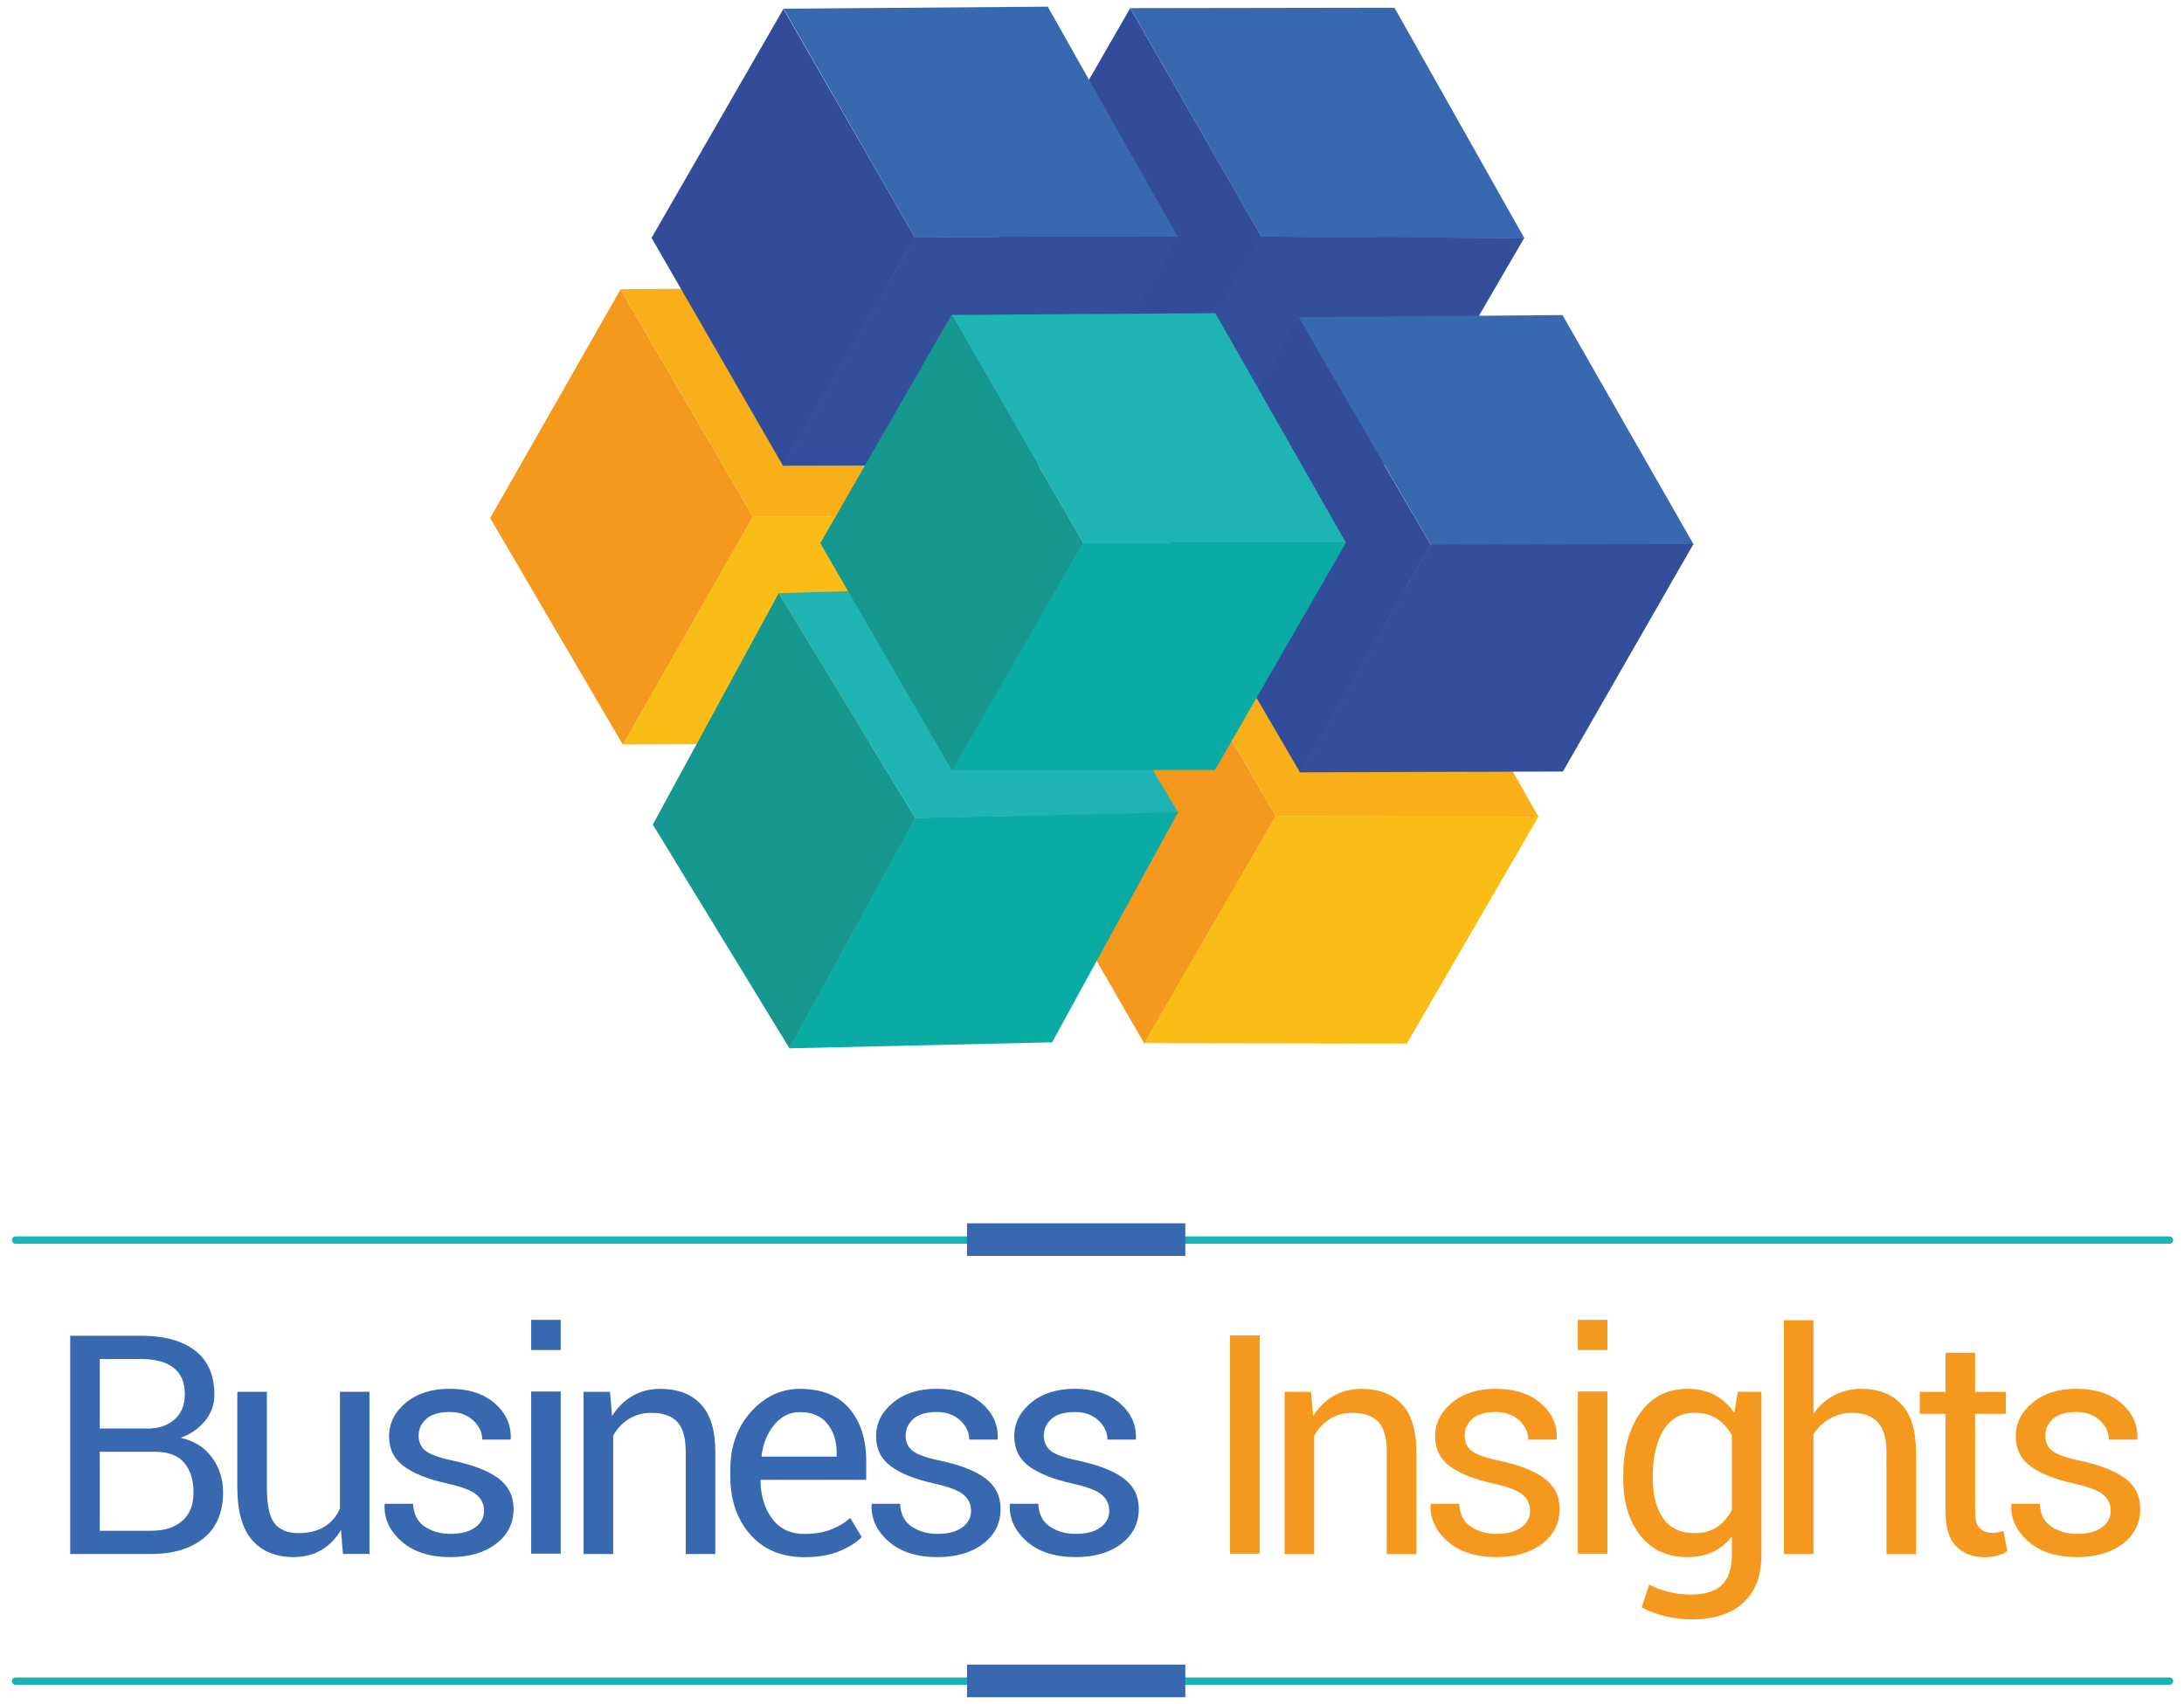 <?xml version="1.0" encoding="UTF-8" standalone="no"?> <svg xmlns:inkscape="http://www.inkscape.org/namespaces/inkscape" xmlns:sodipodi="http://sodipodi.sourceforge.net/DTD/sodipodi-0.dtd" xmlns="http://www.w3.org/2000/svg" xmlns:svg="http://www.w3.org/2000/svg" width="455" height="355" viewBox="0 0 120.385 93.927" version="1.1" id="svg1" inkscape:version="1.3 (0e150ed6c4, 2023-07-21)" sodipodi:docname="bi_logotipo_color_v.svg"><defs id="defs1"><clipPath id="clipPath2"><path d="M 0,343.867 H 506.92 V 0 H 0 Z" transform="translate(-104.917,-77.073)" id="path2"></path></clipPath><clipPath id="clipPath4"><path d="M 0,343.867 H 506.92 V 0 H 0 Z" transform="translate(-141.021,-65.369)" id="path4"></path></clipPath><clipPath id="clipPath6"><path d="M 0,343.867 H 506.92 V 0 H 0 Z" transform="translate(-162.428,-68.239)" id="path6"></path></clipPath><clipPath id="clipPath8"><path d="M 0,343.867 H 506.92 V 0 H 0 Z" id="path8"></path></clipPath><clipPath id="clipPath10"><path d="M 0,343.867 H 506.92 V 0 H 0 Z" transform="translate(-181.279,-86.041)" id="path10"></path></clipPath><clipPath id="clipPath12"><path d="M 0,343.867 H 506.92 V 0 H 0 Z" transform="translate(-209.684,-83.015)" id="path12"></path></clipPath><clipPath id="clipPath14"><path d="M 0,343.867 H 506.92 V 0 H 0 Z" transform="translate(-235.319,-68.239)" id="path14"></path></clipPath><clipPath id="clipPath16"><path d="M 0,343.867 H 506.92 V 0 H 0 Z" transform="translate(-256.001,-68.239)" id="path16"></path></clipPath><clipPath id="clipPath18"><path d="M 0,343.867 H 506.92 V 0 H 0 Z" id="path18"></path></clipPath><clipPath id="clipPath20"><path d="M 0,343.867 H 506.92 V 0 H 0 Z" transform="translate(-286.202,-86.041)" id="path20"></path></clipPath><clipPath id="clipPath22"><path d="M 0,343.867 H 506.92 V 0 H 0 Z" transform="translate(-318.984,-68.239)" id="path22"></path></clipPath><clipPath id="clipPath24"><path d="M 0,343.867 H 506.92 V 0 H 0 Z" id="path24"></path></clipPath><clipPath id="clipPath26"><path d="M 0,343.867 H 506.92 V 0 H 0 Z" transform="translate(-337.355,-72.992)" id="path26"></path></clipPath><clipPath id="clipPath28"><path d="M 0,343.867 H 506.92 V 0 H 0 Z" transform="translate(-361.392,-82.79)" id="path28"></path></clipPath><clipPath id="clipPath30"><path d="M 0,343.867 H 506.92 V 0 H 0 Z" transform="translate(-385.592,-91.894)" id="path30"></path></clipPath><clipPath id="clipPath32"><path d="M 0,343.867 H 506.92 V 0 H 0 Z" transform="translate(-405.884,-68.239)" id="path32"></path></clipPath><clipPath id="clipPath34"><path d="M 0,343.867 H 506.92 V 0 H 0 Z" transform="translate(-261.262,-206.357)" id="path34"></path></clipPath><clipPath id="clipPath36"><path d="M 0,343.867 H 506.92 V 0 H 0 Z" transform="translate(-261.284,-206.396)" id="path36"></path></clipPath><clipPath id="clipPath38"><path d="M 0,343.867 H 506.92 V 0 H 0 Z" transform="translate(-300.544,-138.179)" id="path38"></path></clipPath><clipPath id="clipPath40"><path d="M 0,343.867 H 506.92 V 0 H 0 Z" transform="translate(-182.862,-251.087)" id="path40"></path></clipPath><clipPath id="clipPath42"><path d="M 0,343.867 H 506.92 V 0 H 0 Z" transform="translate(-182.858,-251.1)" id="path42"></path></clipPath><clipPath id="clipPath44"><path d="M 0,343.867 H 506.92 V 0 H 0 Z" transform="translate(-222.515,-183.113)" id="path44"></path></clipPath><clipPath id="clipPath46"><path d="M 0,343.867 H 506.92 V 0 H 0 Z" transform="translate(-259.143,-293.182)" id="path46"></path></clipPath><clipPath id="clipPath48"><path d="M 0,343.867 H 506.92 V 0 H 0 Z" transform="translate(-259.154,-293.184)" id="path48"></path></clipPath><clipPath id="clipPath50"><path d="M 0,343.867 H 506.92 V 0 H 0 Z" transform="translate(-298.355,-224.831)" id="path50"></path></clipPath><clipPath id="clipPath52"><path d="M 0,343.867 H 506.92 V 0 H 0 Z" transform="translate(-206.53,-205.605)" id="path52"></path></clipPath><clipPath id="clipPath54"><path d="M 0,343.867 H 506.92 V 0 H 0 Z" transform="translate(-206.532,-205.606)" id="path54"></path></clipPath><clipPath id="clipPath56"><path d="M 0,343.867 H 506.92 V 0 H 0 Z" transform="translate(-247.45,-138.37)" id="path56"></path></clipPath><clipPath id="clipPath58"><path d="M 0,343.867 H 506.92 V 0 H 0 Z" transform="translate(-284.322,-246.844)" id="path58"></path></clipPath><clipPath id="clipPath60"><path d="M 0,343.867 H 506.92 V 0 H 0 Z" transform="translate(-284.353,-246.911)" id="path60"></path></clipPath><clipPath id="clipPath62"><path d="M 0,343.867 H 506.92 V 0 H 0 Z" transform="translate(-323.898,-178.906)" id="path62"></path></clipPath><clipPath id="clipPath64"><path d="M 0,343.867 H 506.92 V 0 H 0 Z" transform="translate(-207.233,-293.061)" id="path64"></path></clipPath><clipPath id="clipPath66"><path d="M 0,343.867 H 506.92 V 0 H 0 Z" transform="translate(-207.255,-293.1)" id="path66"></path></clipPath><clipPath id="clipPath68"><path d="M 0,343.867 H 506.92 V 0 H 0 Z" transform="translate(-246.533,-224.778)" id="path68"></path></clipPath><clipPath id="clipPath70"><path d="M 0,343.867 H 506.92 V 0 H 0 Z" transform="translate(-232.365,-247.22)" id="path70"></path></clipPath><clipPath id="clipPath72"><path d="M 0,343.867 H 506.92 V 0 H 0 Z" transform="translate(-232.387,-247.258)" id="path72"></path></clipPath><clipPath id="clipPath74"><path d="M 0,343.867 H 506.92 V 0 H 0 Z" transform="translate(-271.823,-179.131)" id="path74"></path></clipPath><clipPath id="clipPath76"><path d="M 0,343.867 H 506.92 V 0 H 0 Z" transform="translate(-92.326,-108.767)" id="path76"></path></clipPath><clipPath id="clipPath78"><path d="M 0,343.867 H 506.92 V 0 H 0 Z" id="path78"></path></clipPath><clipPath id="clipPath80"><path d="M 0,343.867 H 506.92 V 0 H 0 Z" transform="translate(-92.326,-42.741)" id="path80"></path></clipPath><clipPath id="clipPath82"><path d="M 0,343.867 H 506.92 V 0 H 0 Z" id="path82"></path></clipPath></defs><g inkscape:label="Capa 1" inkscape:groupmode="layer" id="layer1"><g id="g1" transform="matrix(1.044,0,0,1.044,-49.348,-108.189)" style="stroke-width:0.958"><path id="path1" d="m 0,0 v -11.816 h 7.652 c 2.004,0 3.568,0.495 4.689,1.485 1.122,0.99 1.683,2.394 1.683,4.211 0,1.905 -0.467,3.402 -1.402,4.489 C 11.687,-0.544 10.247,0 8.302,0 Z m 0,3.475 h 7.158 c 1.645,0 2.985,0.452 4.017,1.356 1.032,0.904 1.548,2.164 1.548,3.778 0,1.764 -0.557,3.083 -1.672,3.957 -1.114,0.875 -2.718,1.312 -4.813,1.312 L 0,13.878 Z M -4.42,-15.291 V 17.354 H 6.238 c 3.411,0 6.081,-0.737 8.011,-2.208 1.929,-1.473 2.894,-3.682 2.894,-6.626 0,-1.451 -0.464,-2.747 -1.391,-3.89 -0.927,-1.144 -2.147,-1.992 -3.658,-2.545 1.975,-0.419 3.527,-1.383 4.656,-2.893 1.13,-1.509 1.695,-3.265 1.695,-5.268 0,-2.989 -0.969,-5.274 -2.906,-6.85 -1.937,-1.577 -4.566,-2.365 -7.887,-2.365 z" style="fill:#3868b0;fill-opacity:1;fill-rule:nonzero;stroke:none;stroke-width:0.958" transform="matrix(0.353,0,0,-0.353,52.535,180.299)" clip-path="url(#clipPath2)"></path><path id="path3" d="m 0,0 c -0.763,-1.3 -1.743,-2.302 -2.939,-3.004 -1.198,-0.703 -2.581,-1.054 -4.152,-1.054 -2.647,0 -4.712,0.844 -6.193,2.534 -1.481,1.688 -2.221,4.319 -2.221,7.892 v 14.304 h 4.42 V 6.323 c 0,-2.587 0.382,-4.365 1.145,-5.337 0.763,-0.971 1.952,-1.457 3.567,-1.457 1.571,0 2.869,0.318 3.894,0.953 1.024,0.635 1.798,1.537 2.322,2.702 v 17.488 h 4.42 V -3.587 H 0.292 Z" style="fill:#3868b0;fill-opacity:1;fill-rule:nonzero;stroke:none;stroke-width:0.958" transform="matrix(0.353,0,0,-0.353,65.272,184.427)" clip-path="url(#clipPath4)"></path><path id="path5" d="m 0,0 c 0,0.972 -0.37,1.771 -1.11,2.398 -0.741,0.629 -2.143,1.174 -4.208,1.638 -2.947,0.642 -5.164,1.511 -6.653,2.608 -1.488,1.096 -2.232,2.592 -2.232,4.488 0,1.97 0.837,3.648 2.513,5.037 1.675,1.388 3.859,2.082 6.552,2.082 2.827,0 5.075,-0.726 6.742,-2.175 1.668,-1.45 2.465,-3.214 2.39,-5.292 L 3.95,10.649 h -4.219 c 0,1.062 -0.445,2.015 -1.335,2.86 -0.89,0.844 -2.068,1.266 -3.534,1.266 -1.571,0 -2.737,-0.344 -3.501,-1.031 -0.762,-0.687 -1.144,-1.517 -1.144,-2.489 0,-0.956 0.337,-1.712 1.01,-2.265 C -8.1,8.438 -6.731,7.944 -4.667,7.511 -1.601,6.853 0.681,5.96 2.177,4.832 3.672,3.703 4.42,2.189 4.42,0.291 c 0,-2.152 -0.871,-3.894 -2.613,-5.224 -1.743,-1.331 -4.021,-1.995 -6.833,-1.995 -3.097,0 -5.535,0.784 -7.315,2.354 -1.78,1.569 -2.625,3.4 -2.535,5.493 l 0.044,0.135 h 4.219 c 0.074,-1.562 0.658,-2.703 1.75,-3.425 1.092,-0.722 2.371,-1.082 3.837,-1.082 1.571,0 2.801,0.317 3.691,0.953 C -0.445,-1.865 0,-1.031 0,0" style="fill:#3868b0;fill-opacity:1;fill-rule:nonzero;stroke:none;stroke-width:0.958" transform="matrix(0.353,0,0,-0.353,72.824,183.415)" clip-path="url(#clipPath6)"></path><path id="path7" d="m 173.798,61.782 h -4.42 v 24.259 h 4.42 z m 0,30.47 h -4.42 v 4.507 h 4.42 z" style="fill:#3868b0;fill-opacity:1;fill-rule:nonzero;stroke:none;stroke-width:0.958" transform="matrix(0.353,0,0,-0.353,15.523,207.488)" clip-path="url(#clipPath8)"></path><path id="path9" d="m 0,0 0.314,-3.609 c 0.808,1.285 1.821,2.283 3.04,2.993 1.22,0.71 2.607,1.065 4.163,1.065 2.618,0 4.645,-0.766 6.081,-2.299 1.436,-1.532 2.154,-3.897 2.154,-7.095 v -15.314 h -4.42 v 15.224 c 0,2.138 -0.423,3.654 -1.268,4.552 -0.846,0.896 -2.136,1.344 -3.871,1.344 -1.272,0 -2.398,-0.306 -3.377,-0.919 -0.98,-0.613 -1.761,-1.45 -2.345,-2.511 v -17.69 h -4.42 V 0 Z" style="fill:#3868b0;fill-opacity:1;fill-rule:nonzero;stroke:none;stroke-width:0.958" transform="matrix(0.353,0,0,-0.353,79.474,177.135)" clip-path="url(#clipPath10)"></path><path id="path11" d="m 0,0 c -1.481,0 -2.745,-0.622 -3.792,-1.866 -1.047,-1.244 -1.69,-2.804 -1.93,-4.681 l 0.045,-0.112 H 5.52 v 0.581 c 0,1.727 -0.464,3.173 -1.391,4.335 C 3.201,-0.581 1.825,0 0,0 m 0.673,-21.703 c -3.381,0 -6.069,1.124 -8.067,3.374 -1.996,2.25 -2.995,5.168 -2.995,8.756 v 0.986 c 0,3.452 1.029,6.326 3.085,8.62 2.057,2.295 4.491,3.443 7.304,3.443 3.276,0 5.751,-0.988 7.427,-2.96 1.676,-1.973 2.513,-4.605 2.513,-7.893 v -2.758 H -5.812 l -0.067,-0.111 c 0.045,-2.325 0.636,-4.237 1.773,-5.735 1.136,-1.498 2.73,-2.248 4.779,-2.248 1.496,0 2.808,0.213 3.938,0.64 1.13,0.426 2.106,1.012 2.929,1.76 l 1.727,-2.873 C 8.399,-19.56 7.255,-20.274 5.834,-20.846 4.413,-21.418 2.693,-21.703 0.673,-21.703" style="fill:#3868b0;fill-opacity:1;fill-rule:nonzero;stroke:none;stroke-width:0.958" transform="matrix(0.353,0,0,-0.353,89.495,178.203)" clip-path="url(#clipPath12)"></path><path id="path13" d="m 0,0 c 0,0.972 -0.37,1.771 -1.111,2.398 -0.741,0.629 -2.143,1.174 -4.207,1.638 -2.947,0.642 -5.165,1.511 -6.653,2.608 -1.488,1.096 -2.233,2.592 -2.233,4.488 0,1.97 0.838,3.648 2.514,5.037 1.674,1.388 3.858,2.082 6.552,2.082 2.827,0 5.074,-0.726 6.742,-2.175 1.668,-1.45 2.465,-3.214 2.39,-5.292 L 3.949,10.649 h -4.218 c 0,1.062 -0.446,2.015 -1.335,2.86 -0.891,0.844 -2.069,1.266 -3.534,1.266 -1.571,0 -2.738,-0.344 -3.501,-1.031 -0.763,-0.687 -1.144,-1.517 -1.144,-2.489 0,-0.956 0.336,-1.712 1.01,-2.265 C -8.101,8.438 -6.731,7.944 -4.667,7.511 -1.601,6.853 0.681,5.96 2.176,4.832 3.672,3.703 4.42,2.189 4.42,0.291 c 0,-2.152 -0.871,-3.894 -2.614,-5.224 -1.743,-1.331 -4.02,-1.995 -6.832,-1.995 -3.097,0 -5.536,0.784 -7.315,2.354 -1.781,1.569 -2.626,3.4 -2.536,5.493 l 0.045,0.135 h 4.218 c 0.075,-1.562 0.658,-2.703 1.751,-3.425 1.092,-0.722 2.37,-1.082 3.837,-1.082 1.57,0 2.8,0.317 3.691,0.953 C -0.445,-1.865 0,-1.031 0,0" style="fill:#3868b0;fill-opacity:1;fill-rule:nonzero;stroke:none;stroke-width:0.958" transform="matrix(0.353,0,0,-0.353,98.538,183.415)" clip-path="url(#clipPath14)"></path><path id="path15" d="m 0,0 c 0,0.972 -0.37,1.771 -1.11,2.398 -0.742,0.629 -2.144,1.174 -4.208,1.638 -2.947,0.642 -5.165,1.511 -6.653,2.608 -1.488,1.096 -2.233,2.592 -2.233,4.488 0,1.97 0.838,3.648 2.514,5.037 1.675,1.388 3.859,2.082 6.552,2.082 2.827,0 5.075,-0.726 6.742,-2.175 1.668,-1.45 2.464,-3.214 2.39,-5.292 L 3.949,10.649 H -0.27 c 0,1.062 -0.445,2.015 -1.334,2.86 -0.891,0.844 -2.068,1.266 -3.534,1.266 -1.571,0 -2.738,-0.344 -3.501,-1.031 -0.763,-0.687 -1.144,-1.517 -1.144,-2.489 0,-0.956 0.336,-1.712 1.01,-2.265 C -8.101,8.438 -6.731,7.944 -4.667,7.511 -1.601,6.853 0.681,5.96 2.177,4.832 3.672,3.703 4.42,2.189 4.42,0.291 c 0,-2.152 -0.871,-3.894 -2.613,-5.224 -1.744,-1.331 -4.021,-1.995 -6.833,-1.995 -3.097,0 -5.536,0.784 -7.315,2.354 -1.781,1.569 -2.626,3.4 -2.536,5.493 l 0.045,0.135 h 4.219 c 0.074,-1.562 0.658,-2.703 1.75,-3.425 1.092,-0.722 2.37,-1.082 3.837,-1.082 1.57,0 2.801,0.317 3.691,0.953 C -0.445,-1.865 0,-1.031 0,0" style="fill:#3868b0;fill-opacity:1;fill-rule:nonzero;stroke:none;stroke-width:0.958" transform="matrix(0.353,0,0,-0.353,105.834,183.415)" clip-path="url(#clipPath16)"></path><path id="path17" d="m 278.334,61.782 h -4.442 v 32.645 h 4.442 z" style="fill:#f4991d;fill-opacity:1;fill-rule:nonzero;stroke:none;stroke-width:0.958" transform="matrix(0.353,0,0,-0.353,15.523,207.488)" clip-path="url(#clipPath18)"></path><path id="path19" d="m 0,0 0.314,-3.609 c 0.808,1.285 1.821,2.283 3.04,2.993 1.219,0.71 2.607,1.065 4.163,1.065 2.618,0 4.645,-0.766 6.081,-2.299 1.436,-1.532 2.154,-3.897 2.154,-7.095 v -15.314 h -4.421 v 15.224 c 0,2.138 -0.422,3.654 -1.268,4.552 -0.844,0.896 -2.135,1.344 -3.87,1.344 -1.272,0 -2.397,-0.306 -3.378,-0.919 -0.979,-0.613 -1.76,-1.45 -2.344,-2.511 v -17.69 h -4.42 V 0 Z" style="fill:#f4991d;fill-opacity:1;fill-rule:nonzero;stroke:none;stroke-width:0.958" transform="matrix(0.353,0,0,-0.353,116.489,177.135)" clip-path="url(#clipPath20)"></path><path id="path21" d="m 0,0 c 0,0.972 -0.37,1.771 -1.11,2.398 -0.742,0.629 -2.143,1.174 -4.207,1.638 -2.948,0.642 -5.165,1.511 -6.654,2.608 -1.488,1.096 -2.232,2.592 -2.232,4.488 0,1.97 0.837,3.648 2.513,5.037 1.675,1.388 3.859,2.082 6.552,2.082 2.827,0 5.075,-0.726 6.742,-2.175 1.668,-1.45 2.465,-3.214 2.39,-5.292 L 3.949,10.649 h -4.218 c 0,1.062 -0.445,2.015 -1.335,2.86 -0.89,0.844 -2.068,1.266 -3.534,1.266 -1.571,0 -2.738,-0.344 -3.501,-1.031 -0.762,-0.687 -1.144,-1.517 -1.144,-2.489 0,-0.956 0.337,-1.712 1.01,-2.265 C -8.101,8.438 -6.731,7.944 -4.667,7.511 -1.601,6.853 0.681,5.96 2.177,4.832 3.673,3.703 4.421,2.189 4.421,0.291 c 0,-2.152 -0.872,-3.894 -2.614,-5.224 -1.744,-1.331 -4.021,-1.995 -6.833,-1.995 -3.096,0 -5.535,0.784 -7.315,2.354 -1.78,1.569 -2.625,3.4 -2.536,5.493 l 0.045,0.135 h 4.219 c 0.074,-1.562 0.658,-2.703 1.75,-3.425 1.092,-0.722 2.371,-1.082 3.837,-1.082 1.571,0 2.801,0.317 3.691,0.953 C -0.445,-1.865 0,-1.031 0,0" style="fill:#f4991d;fill-opacity:1;fill-rule:nonzero;stroke:none;stroke-width:0.958" transform="matrix(0.353,0,0,-0.353,128.053,183.415)" clip-path="url(#clipPath22)"></path><path id="path23" d="m 330.354,61.782 h -4.42 v 24.259 h 4.42 z m 0,30.47 h -4.42 v 4.507 h 4.42 z" style="fill:#f4991d;fill-opacity:1;fill-rule:nonzero;stroke:none;stroke-width:0.958" transform="matrix(0.353,0,0,-0.353,15.523,207.488)" clip-path="url(#clipPath24)"></path><path id="path25" d="m 0,0 c 0,-2.437 0.517,-4.395 1.548,-5.874 1.033,-1.48 2.603,-2.22 4.713,-2.22 1.331,0 2.445,0.303 3.343,0.908 0.897,0.606 1.638,1.461 2.221,2.568 V 6.547 C 11.257,7.578 10.516,8.396 9.604,9.002 8.691,9.607 7.592,9.91 6.306,9.91 4.196,9.91 2.618,9.028 1.571,7.265 0.523,5.501 0,3.236 0,0.471 Z m -4.42,0.471 c 0,3.901 0.853,7.048 2.558,9.439 1.705,2.392 4.061,3.588 7.068,3.588 1.54,0 2.895,-0.31 4.062,-0.931 1.166,-0.621 2.138,-1.513 2.917,-2.679 l 0.538,3.161 h 3.522 v -24.394 c 0,-3.108 -0.904,-5.496 -2.715,-7.163 -1.809,-1.667 -4.42,-2.5 -7.831,-2.5 -1.167,0 -2.427,0.161 -3.78,0.482 -1.355,0.322 -2.547,0.758 -3.579,1.311 l 1.122,3.431 c 0.793,-0.448 1.75,-0.811 2.872,-1.087 1.122,-0.276 2.228,-0.415 3.32,-0.415 2.155,0 3.722,0.489 4.701,1.469 0.98,0.978 1.47,2.469 1.47,4.472 v 2.736 c -0.793,-1.017 -1.743,-1.783 -2.849,-2.298 -1.108,-0.516 -2.379,-0.774 -3.815,-0.774 -2.976,0 -5.318,1.077 -7.023,3.229 C -3.567,-6.3 -4.42,-3.482 -4.42,0 Z" style="fill:#f4991d;fill-opacity:1;fill-rule:nonzero;stroke:none;stroke-width:0.958" transform="matrix(0.353,0,0,-0.353,134.534,181.738)" clip-path="url(#clipPath26)"></path><path id="path27" d="m 0,0 c 0.837,1.166 1.865,2.074 3.085,2.725 1.219,0.65 2.569,0.975 4.05,0.975 2.588,0 4.603,-0.777 6.048,-2.332 1.443,-1.555 2.165,-3.946 2.165,-7.175 v -15.201 h -4.421 v 15.246 c 0,2.003 -0.43,3.483 -1.29,4.44 C 8.776,-0.366 7.494,0.112 5.789,0.112 4.562,0.112 3.451,-0.176 2.457,-0.751 1.462,-1.326 0.643,-2.107 0,-3.094 V -21.008 H -4.421 V 13.969 H 0 Z" style="fill:#f4991d;fill-opacity:1;fill-rule:nonzero;stroke:none;stroke-width:0.958" transform="matrix(0.353,0,0,-0.353,143.014,178.282)" clip-path="url(#clipPath28)"></path><path id="path29" d="M 0,0 V -5.853 H 4.6 V -9.126 H 0 v -14.73 c 0,-1.136 0.235,-1.936 0.707,-2.399 0.471,-0.464 1.096,-0.695 1.873,-0.695 0.255,0 0.535,0.03 0.842,0.09 0.307,0.059 0.579,0.134 0.819,0.223 l 0.583,-3.026 c -0.329,-0.27 -0.811,-0.489 -1.447,-0.661 -0.636,-0.172 -1.275,-0.258 -1.919,-0.258 -1.795,0 -3.224,0.541 -4.285,1.625 -1.063,1.084 -1.594,2.784 -1.594,5.101 v 14.73 H -8.28 v 3.273 h 3.859 V 0 Z" style="fill:#f4991d;fill-opacity:1;fill-rule:nonzero;stroke:none;stroke-width:0.958" transform="matrix(0.353,0,0,-0.353,151.551,175.07)" clip-path="url(#clipPath30)"></path><path id="path31" d="m 0,0 c 0,0.972 -0.37,1.771 -1.11,2.398 -0.741,0.629 -2.143,1.174 -4.207,1.638 -2.948,0.642 -5.165,1.511 -6.654,2.608 -1.488,1.096 -2.232,2.592 -2.232,4.488 0,1.97 0.837,3.648 2.513,5.037 1.675,1.388 3.859,2.082 6.552,2.082 2.827,0 5.075,-0.726 6.742,-2.175 1.668,-1.45 2.465,-3.214 2.39,-5.292 L 3.949,10.649 h -4.218 c 0,1.062 -0.445,2.015 -1.335,2.86 -0.89,0.844 -2.068,1.266 -3.534,1.266 -1.571,0 -2.738,-0.344 -3.501,-1.031 -0.762,-0.687 -1.144,-1.517 -1.144,-2.489 0,-0.956 0.337,-1.712 1.01,-2.265 C -8.1,8.438 -6.731,7.944 -4.667,7.511 -1.601,6.853 0.681,5.96 2.177,4.832 3.673,3.703 4.421,2.189 4.421,0.291 c 0,-2.152 -0.871,-3.894 -2.614,-5.224 -1.744,-1.331 -4.021,-1.995 -6.833,-1.995 -3.096,0 -5.535,0.784 -7.315,2.354 -1.78,1.569 -2.625,3.4 -2.536,5.493 l 0.046,0.135 h 4.218 c 0.075,-1.562 0.658,-2.703 1.75,-3.425 1.092,-0.722 2.371,-1.082 3.837,-1.082 1.571,0 2.801,0.317 3.691,0.953 C -0.445,-1.865 0,-1.031 0,0" style="fill:#f4991d;fill-opacity:1;fill-rule:nonzero;stroke:none;stroke-width:0.958" transform="matrix(0.353,0,0,-0.353,158.71,183.415)" clip-path="url(#clipPath32)"></path><path id="path33" d="m 0,0 -19.679,-34.037 19.666,-34.08 19.662,34.001 z" style="fill:#f4991d;fill-opacity:1;fill-rule:nonzero;stroke:none;stroke-width:0.958" transform="matrix(0.353,0,0,-0.353,107.69,134.69)" clip-path="url(#clipPath34)"></path><path id="path35" d="M 0,0 39.462,0.149 58.933,-34.28 19.627,-34.158 Z" style="fill:#f8af1a;fill-opacity:1;fill-rule:nonzero;stroke:none;stroke-width:0.958" transform="matrix(0.353,0,0,-0.353,107.698,134.676)" clip-path="url(#clipPath36)"></path><path id="path37" d="M 0,0 19.673,33.937 -19.633,34.059 -39.29,0.062 Z" style="fill:#fabd16;fill-opacity:1;fill-rule:nonzero;stroke:none;stroke-width:0.958" transform="matrix(0.353,0,0,-0.353,121.548,158.742)" clip-path="url(#clipPath38)"></path><path id="path39" d="M 0,0 -19.502,-34.22 0.361,-68.141 19.809,-34.012 Z" style="fill:#f4991d;fill-opacity:1;fill-rule:nonzero;stroke:none;stroke-width:0.958" transform="matrix(0.353,0,0,-0.353,80.032,118.91)" clip-path="url(#clipPath40)"></path><path id="path41" d="M 0,0 39.46,0.379 59.132,-33.935 19.826,-34.043 Z" style="fill:#f8af1a;fill-opacity:1;fill-rule:nonzero;stroke:none;stroke-width:0.958" transform="matrix(0.353,0,0,-0.353,80.031,118.906)" clip-path="url(#clipPath42)"></path><path id="path43" d="M 0,0 19.475,34.051 -19.832,33.943 -39.289,-0.168 Z" style="fill:#fabd16;fill-opacity:1;fill-rule:nonzero;stroke:none;stroke-width:0.958" transform="matrix(0.353,0,0,-0.353,94.021,142.89)" clip-path="url(#clipPath44)"></path><path id="path45" d="M 0,0 -19.692,-34.162 -0.09,-68.289 19.663,-34.27 Z" style="fill:#324c9a;fill-opacity:1;fill-rule:nonzero;stroke:none;stroke-width:0.958" transform="matrix(0.353,0,0,-0.353,106.943,104.06)" clip-path="url(#clipPath46)"></path><path id="path47" d="m 0,0 39.507,0.063 19.439,-34.497 -39.349,0.207 z" style="fill:#3868b0;fill-opacity:1;fill-rule:nonzero;stroke:none;stroke-width:0.958" transform="matrix(0.353,0,0,-0.353,106.947,104.059)" clip-path="url(#clipPath48)"></path><path id="path49" d="m 0,0 19.739,33.927 -39.343,0.199 -19.73,-33.98 z" style="fill:#334e9b;fill-opacity:1;fill-rule:nonzero;stroke:none;stroke-width:0.958" transform="matrix(0.353,0,0,-0.353,120.776,128.173)" clip-path="url(#clipPath50)"></path><path id="path51" d="M 0,0 -18.83,-34.615 1.637,-68.138 20.471,-33.675 Z" style="fill:#169891;fill-opacity:1;fill-rule:nonzero;stroke:none;stroke-width:0.958" transform="matrix(0.353,0,0,-0.353,88.382,134.956)" clip-path="url(#clipPath52)"></path><path id="path53" d="m 0,0 39.447,1.115 20.307,-33.942 -39.297,-0.84 z" style="fill:#1db4b3;fill-opacity:1;fill-rule:nonzero;stroke:none;stroke-width:0.958" transform="matrix(0.353,0,0,-0.353,88.383,134.955)" clip-path="url(#clipPath54)"></path><path id="path55" d="M 0,0 18.836,34.408 -20.46,33.568 -39.279,-0.9 Z" style="fill:#09aba4;fill-opacity:1;fill-rule:nonzero;stroke:none;stroke-width:0.958" transform="matrix(0.353,0,0,-0.353,102.818,158.674)" clip-path="url(#clipPath56)"></path><path id="path57" d="M 0,0 -19.523,-34.125 0.247,-68.06 19.788,-33.969 Z" style="fill:#324c9a;fill-opacity:1;fill-rule:nonzero;stroke:none;stroke-width:0.958" transform="matrix(0.353,0,0,-0.353,115.825,120.407)" clip-path="url(#clipPath58)"></path><path id="path59" d="m 0,0 39.461,0.328 19.626,-34.34 -39.306,-0.056 z" style="fill:#3868b0;fill-opacity:1;fill-rule:nonzero;stroke:none;stroke-width:0.958" transform="matrix(0.353,0,0,-0.353,115.836,120.383)" clip-path="url(#clipPath60)"></path><path id="path61" d="M 0,0 19.519,34.025 -19.787,33.969 -39.334,-0.12 Z" style="fill:#334e9b;fill-opacity:1;fill-rule:nonzero;stroke:none;stroke-width:0.958" transform="matrix(0.353,0,0,-0.353,129.787,144.374)" clip-path="url(#clipPath62)"></path><path id="path63" d="m 0,0 -19.72,-34.244 19.683,-34.132 19.704,34.198 z" style="fill:#324c9a;fill-opacity:1;fill-rule:nonzero;stroke:none;stroke-width:0.958" transform="matrix(0.353,0,0,-0.353,88.63,104.103)" clip-path="url(#clipPath64)"></path><path id="path65" d="M 0,0 39.513,0.306 58.992,-34.178 19.636,-34.211 Z" style="fill:#3868b0;fill-opacity:1;fill-rule:nonzero;stroke:none;stroke-width:0.958" transform="matrix(0.353,0,0,-0.353,88.638,104.089)" clip-path="url(#clipPath66)"></path><path id="path67" d="M 0,0 19.714,34.144 -19.642,34.111 -39.339,-0.094 Z" style="fill:#334e9b;fill-opacity:1;fill-rule:nonzero;stroke:none;stroke-width:0.958" transform="matrix(0.353,0,0,-0.353,102.494,128.192)" clip-path="url(#clipPath68)"></path><path id="path69" d="M 0,0 -19.597,-34.109 0.127,-68.166 19.763,-34.077 Z" style="fill:#169891;fill-opacity:1;fill-rule:nonzero;stroke:none;stroke-width:0.958" transform="matrix(0.353,0,0,-0.353,97.496,120.275)" clip-path="url(#clipPath70)"></path><path id="path71" d="m 0,0 39.467,0.268 19.56,-34.386 -39.312,0.005 z" style="fill:#1db4b3;fill-opacity:1;fill-rule:nonzero;stroke:none;stroke-width:0.958" transform="matrix(0.353,0,0,-0.353,97.504,120.261)" clip-path="url(#clipPath72)"></path><path id="path73" d="M 0,0 19.591,34.01 -19.721,34.014 -39.295,-0.057 Z" style="fill:#09aba4;fill-opacity:1;fill-rule:nonzero;stroke:none;stroke-width:0.958" transform="matrix(0.353,0,0,-0.353,111.416,144.295)" clip-path="url(#clipPath74)"></path><path id="path75" d="M 0,0 H 322.148" style="fill:none;stroke:#1bb3b2;stroke-width:1.106;stroke-linecap:round;stroke-linejoin:round;stroke-miterlimit:10;stroke-dasharray:none;stroke-opacity:1" transform="matrix(0.353,0,0,-0.353,48.093,169.118)" clip-path="url(#clipPath76)"></path><path id="path77" d="m 267.216,106.327 h -32.647 v 4.88 h 32.647 z" style="fill:#3868b0;fill-opacity:1;fill-rule:nonzero;stroke:none;stroke-width:0.958" transform="matrix(0.353,0,0,-0.353,15.523,207.488)" clip-path="url(#clipPath78)"></path><path id="path79" d="M 0,0 H 322.148" style="fill:none;stroke:#1bb3b2;stroke-width:1.106;stroke-linecap:round;stroke-linejoin:round;stroke-miterlimit:10;stroke-dasharray:none;stroke-opacity:1" transform="matrix(0.353,0,0,-0.353,48.093,192.41)" clip-path="url(#clipPath80)"></path><path id="path81" d="m 267.216,40.302 h -32.647 v 4.879 h 32.647 z" style="fill:#3868b0;fill-opacity:1;fill-rule:nonzero;stroke:none;stroke-width:0.958" transform="matrix(0.353,0,0,-0.353,15.523,207.488)" clip-path="url(#clipPath82)"></path></g></g></svg> 